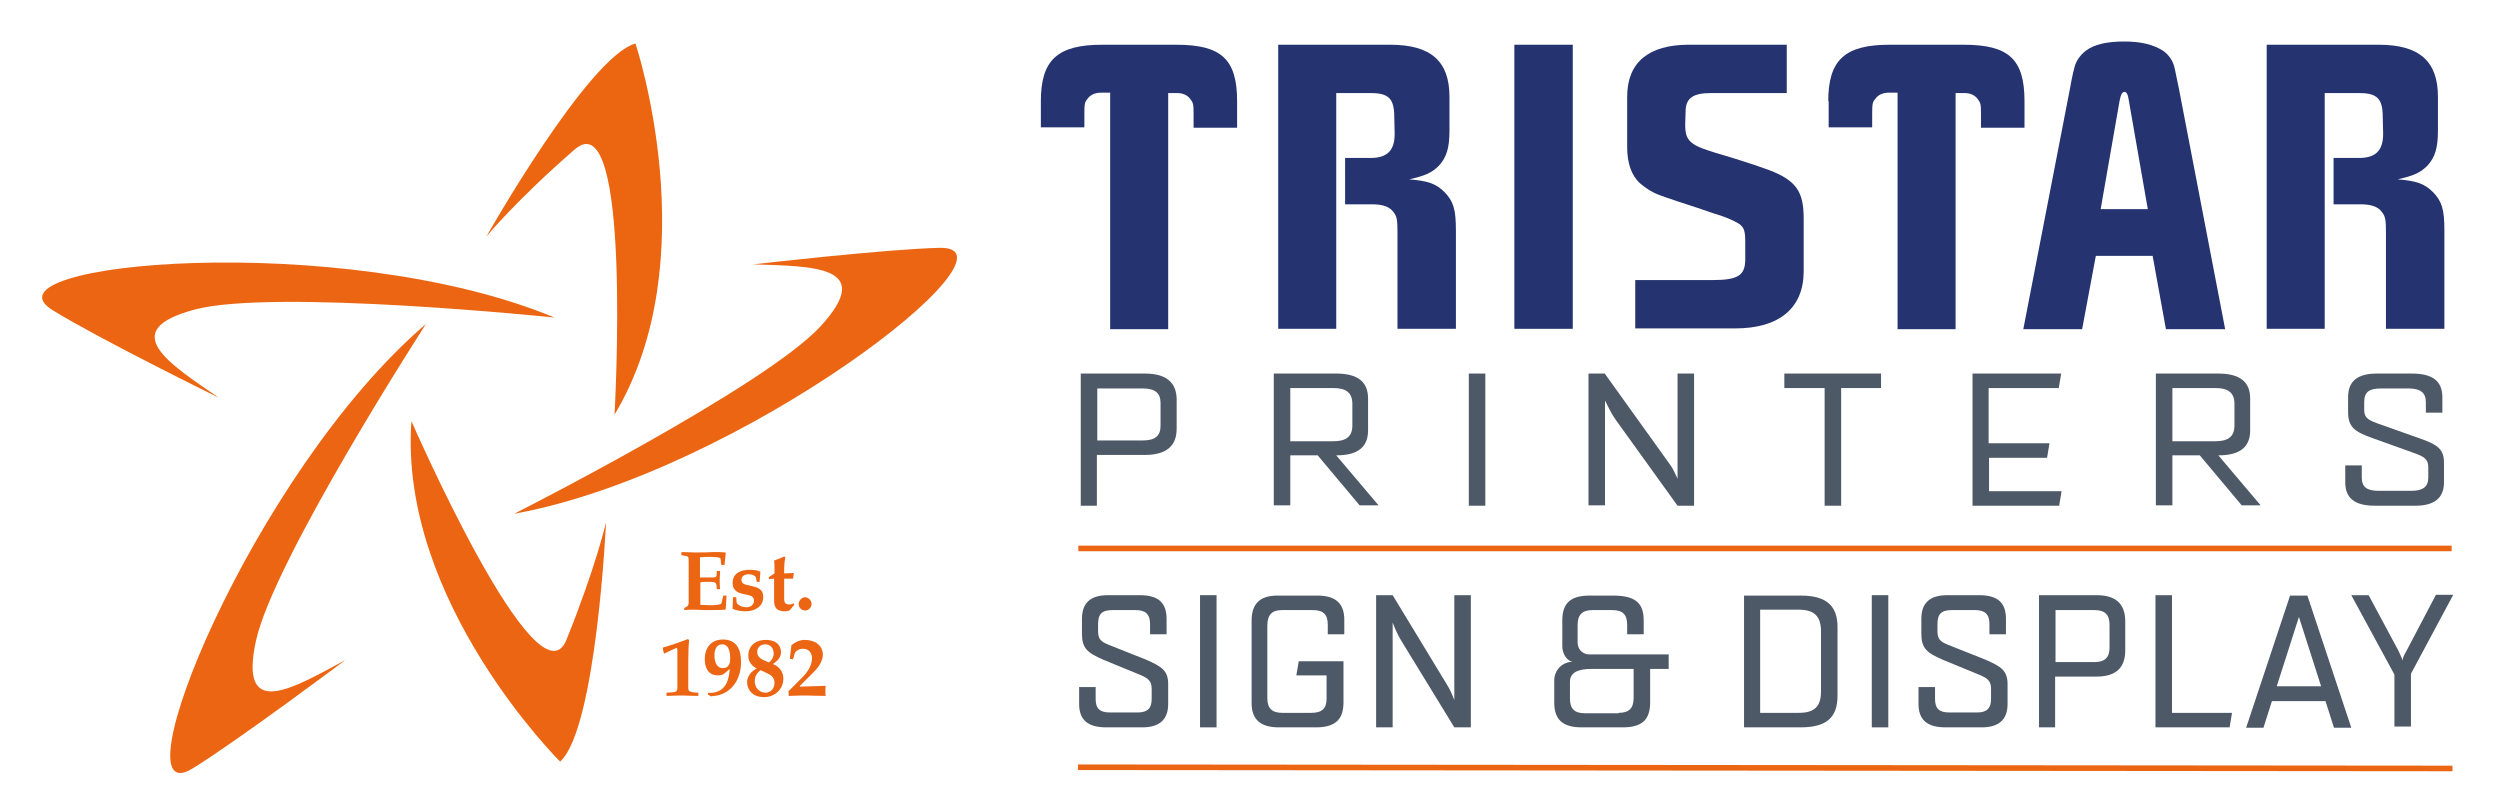 <?xml version="1.0" encoding="utf-8"?>
<!-- Generator: Adobe Illustrator 22.1.0, SVG Export Plug-In . SVG Version: 6.00 Build 0)  -->
<svg version="1.1" id="Layer_1" xmlns="http://www.w3.org/2000/svg" xmlns:xlink="http://www.w3.org/1999/xlink" x="0px" y="0px"
	 width="620.4px" height="199.9px" viewBox="0 0 620.4 199.9" style="enable-background:new 0 0 620.4 199.9;" xml:space="preserve"
	>
<style type="text/css">
	.st0{fill:#EC6510;}
	.st1{fill:#EB6512;}
	.st2{fill:#253471;}
	.st3{fill:#4D5967;}
	.st4{fill:none;stroke:#EB6512;stroke-width:1.388;stroke-miterlimit:10;}
</style>
<g>
	<g>
		<g>
			<path class="st0" d="M120.7,58.7c0,0,25.3-44.7,37-47.9c0,0,17.9,53.6-5.2,92.1c0,0,4.5-78.4-9.9-65.8
				C128.1,49.7,120.7,58.7,120.7,58.7z"/>
			<path class="st1" d="M127.6,127.5c0,0,62.4-31.6,76.1-46.6c13.7-15-2-14.8-16.8-15.3c0,0,33.1-3.8,46.3-4.1
				C255.9,61.1,183.8,117.3,127.6,127.5z"/>
			<path class="st1" d="M137.6,78.8c0,0-69.5-7.2-89.2-2c-19.7,5.2-6.3,13.5,5.9,21.9c0,0-29.9-14.7-41.2-21.7
				C-6.2,65.2,84.8,56.9,137.6,78.8z"/>
			<path class="st1" d="M150.4,129.6c0,0-2.4,51.3-11.4,59.4c0,0-40.1-39.8-36.9-84.5c0,0,31.4,72,38.5,54.2
				C147.8,140.9,150.4,129.6,150.4,129.6z"/>
			<path class="st1" d="M105.7,80.4c0,0-37.9,58.7-42.2,78.7c-4.3,19.9,9.2,11.7,22.2,4.7c0,0-26.7,20-37.9,26.9
				C28.5,202.6,62.3,117.6,105.7,80.4z"/>
		</g>
		<g>
			<path class="st1" d="M173.8,143.3c0.5,0,0.9,0,1.4,0h1.4c0.7,0,1.1,0,1.2-0.4l0.1-1.2h0.8c0,0.8-0.1,1.5-0.1,2.2
				c0,0.8,0,1.5,0.1,2.3h-0.8l-0.1-1c-0.1-0.6-0.5-0.8-1.2-0.8h-1.4c-0.5,0-0.9,0-1.4,0.1v5.6c0.9,0,1.8,0.1,2.7,0.1
				c1,0,2.5-0.2,2.5-0.4l0.5-2h0.8l-0.2,3.3l-0.1,0.2c-1.4,0.1-3.8,0.1-5.1,0.1c-0.9,0-1.7-0.1-2.6-0.1c-0.9,0-1.7,0-2.5,0.1v-0.5
				l0.7-0.4c0.3-0.2,0.4-0.5,0.4-1.2v-9.3c0-0.9,0-1.4-0.1-1.7c-0.1-0.2-0.3-0.3-0.9-0.4l-0.8-0.1v-0.8c1.4,0,2.4,0.1,3.3,0.1
				c2,0,3.4,0,4.6-0.1c1.2,0,2.1,0,3,0.1l0.1,0.1l-0.3,3H179l-0.2-1.6c0-0.3-1.4-0.4-2.4-0.4c-0.9,0-1.8,0-2.7,0.1V143.3z"/>
			<path class="st1" d="M187.8,144.5l-0.2-1.2c-0.1-0.4-1-0.8-1.7-0.8c-1.2,0-1.9,0.5-1.9,1.4c0,0.7,0.4,1,1.1,1.2l1.7,0.4
				c1.7,0.4,2.6,1,2.6,2.7c0,2.4-2.2,3.5-4.4,3.5c-1.1,0-2.2-0.2-3.2-0.6l0.1-2.9h0.8l0.1,1.4c0.6,0.8,1.5,1.1,2.5,1.1
				c0.9,0,1.8-0.6,1.8-1.6c0-0.9-0.5-1.2-1.3-1.4l-1.8-0.4c-1.5-0.4-2.2-1.3-2.2-2.6c0-2.4,1.9-3.3,4.3-3.3c0.9,0,1.9,0.1,2.6,0.5
				l-0.2,2.5H187.8z"/>
			<path class="st1" d="M192.1,143.6l-1.3,0.1v-0.5l1.4-0.9V141c0-0.6,0-1.3-0.1-1.9c0.9-0.3,1.9-0.7,2.5-1l0.3,0.2
				c-0.2,0.8-0.3,1.9-0.3,2.8v1.2l2.4-0.1l-0.2,1.4h-2.2v5c0,1.1,0.4,1.4,1.3,1.4c0.4,0,0.7-0.1,1-0.3l0.2,0.4l-1,1.2
				c-0.1,0.2-0.6,0.4-1.3,0.4c-1.9,0-2.7-0.8-2.7-2.6V143.6z"/>
			<path class="st1" d="M201.4,149.9c0,0.8-0.7,1.6-1.6,1.6c-0.9,0-1.6-0.7-1.6-1.6c0-0.9,0.8-1.7,1.6-1.7
				C200.7,148.3,201.4,149,201.4,149.9z"/>
			<g>
				<path class="st1" d="M164.8,162.2c-0.2-0.6-0.3-1-0.3-1.5c1.5-0.4,4.4-1.4,6.2-2.1l0.3,0.2c-0.1,1-0.2,2.8-0.2,5.3v6.7
					c0,0.7,0.5,0.9,1.2,1l1.3,0.1v0.8c-1.9,0-2.8-0.1-3.7-0.1c-0.9,0-1.8,0-4.2,0.1v-0.8l1.5-0.1c0.7,0,1.2-0.3,1.2-1v-9.2
					c0-0.4,0-0.9-0.3-0.8L164.8,162.2z"/>
				<path class="st1" d="M175.6,172.3l0.2-0.4c0.7,0.1,1.7,0.1,3.1-0.7c0.5-0.4,1-0.9,1.3-1.5c0.6-1.1,0.8-2.5,0.9-3.7l-1.3,1.1
					c-0.5,0.4-1,0.5-1.6,0.5c-2.4,0-3.3-1.8-3.3-4c0-3.1,1.8-4.9,4.5-4.9c3.5,0,4.5,2.6,4.5,5.6c0,3.8-1.9,7.4-5.9,8.3
					c-0.5,0.1-1.1,0.1-1.6,0.2L175.6,172.3z M181.2,163.4c0-1.3-0.2-3.5-2-3.5c-1.5,0-1.9,1.5-1.9,2.7c0,1.4,0.4,3.2,2.1,3.2
					C180.9,165.8,181.2,164.6,181.2,163.4z"/>
				<path class="st1" d="M193.8,161.9c0,1.2-0.8,2.1-2,2.9c1.1,0.4,2.6,1.5,2.6,3.6c0,2.7-2.2,4.6-4.8,4.6c-2.9,0-4.2-1.9-4.2-3.7
					c0-1.5,1.1-2.8,2.4-3.4c-1.3-0.7-2.1-1.7-2.1-3.2c0-2.3,1.6-3.9,4.4-3.9C192.1,158.8,193.8,159.7,193.8,161.9z M188.7,166.3
					c-0.9,0.8-1.4,1.5-1.4,2.8c0,1.5,1.1,2.8,2.7,2.8c1.3,0,2.2-1.1,2.2-2.4c0-1.5-1-2.1-2.2-2.6L188.7,166.3z M190.8,164.4
					c0.8-0.6,1.2-1.4,1.2-2.2c0-1.3-0.8-2.3-2.1-2.3c-1.1,0-2,0.7-2,1.9c0,1.2,1,1.8,2,2.2L190.8,164.4z"/>
				<path class="st1" d="M195.6,171.6l3.5-3.5c1.2-1.2,2.4-2.9,2.4-4.7c0-1.5-0.8-2.4-2.3-2.4c-0.8,0-1.8,0.5-2,1.2l-0.4,1.4
					l-0.8-0.1l0.4-3.4c1-0.8,2.1-1.3,3.3-1.3c2.6,0,4.5,1.4,4.5,3.7c0,1.5-1.1,3.1-2.1,4.1l-3.6,3.6l0,0.2l6.3-0.2l0.1,0.1
					c-0.1,0.7-0.1,1.7,0,2.4c-2,0-3.5-0.1-4.6-0.1c-1.2,0-2.7,0-4.6,0.1V171.6z"/>
			</g>
		</g>
	</g>
	<g>
		<g>
			<path class="st2" d="M258.3,25.1c0-10.2,4.1-14,15.2-14h18.4c11.2,0,15.1,3.6,15.1,14v6.6h-10.8v-3.5c0-2.3-0.1-2.7-0.8-3.6
				c-0.7-1-1.9-1.5-3.2-1.5h-2.3v58.6h-14.4V23h-2.3c-1.4,0-2.6,0.5-3.3,1.5c-0.7,0.8-0.8,1.3-0.8,3.6v3.5h-10.8V25.1z"/>
			<path class="st2" d="M317.2,11.1h27.8c10.1,0,14.7,4.1,14.7,12.9v8.4c0,4.3-0.7,6.6-2.6,8.7c-1.8,1.8-3.4,2.5-7.4,3.4
				c4.6,0.4,6.6,1,8.8,3.2c2.2,2.3,2.8,4.3,2.8,9.5v24.4h-14.5V58.1c0-3.6-0.1-4.4-1.1-5.6c-0.9-1.2-2.6-1.8-5.2-1.8h-6.7V39.2h6.6
				c3.9-0.1,5.7-1.9,5.7-6l-0.1-4.2c0-4.5-1.4-5.9-5.8-5.9h-8.6v58.5h-14.4V11.1z"/>
			<path class="st2" d="M375.8,11.1h14.5v70.5h-14.5V11.1z"/>
			<path class="st2" d="M416.4,50c-2.3-0.8-3.9-1.3-4.6-1.6c-1.9-0.7-3.4-1.7-4.8-2.9c-2.2-2-3.2-5.1-3.2-9V24
				c0-8.5,5.3-12.9,15.3-12.9h24.3v12h-18.9c-4.4,0-6.2,1.3-6.2,4.6l-0.1,3.2c0,2.4,0.4,3.5,1.6,4.5c1.3,1,2.3,1.5,10.5,3.9
				c4.4,1.4,5.7,1.8,8.7,2.9c6.8,2.6,8.6,5.4,8.6,12v13.1c0,9.1-6,14.2-17,14.2h-24.8v-12h19.2c6.4,0,8.1-1.2,8.1-5.2V60
				c0-2.7-0.3-3.6-1.6-4.5c-1.3-0.8-3.6-1.8-6.4-2.6l-4.1-1.4L416.4,50z"/>
			<path class="st2" d="M453.7,25.1c0-10.2,4.1-14,15.2-14h18.4c11.2,0,15.1,3.6,15.1,14v6.6h-10.8v-3.5c0-2.3-0.1-2.7-0.8-3.6
				c-0.7-1-1.9-1.5-3.2-1.5h-2.3v58.6h-14.4V23h-2.2c-1.4,0-2.6,0.5-3.3,1.5c-0.7,0.8-0.8,1.3-0.8,3.6v3.5h-10.8V25.1z"/>
			<path class="st2" d="M513.7,21.9c0.5-3,1-4.7,1.1-5.2c0.4-1.6,1.4-3,2.8-4.1c2.1-1.6,5.3-2.3,9.5-2.3c4.4,0,7.3,0.8,9.7,2.3
				c1.4,1,2.4,2.4,2.8,4.1c0.1,0.2,0.4,2,1.1,5.2l11.5,59.8h-14.7l-3.3-18.2h-14.1l-3.4,18.2h-14.6L513.7,21.9z M521.3,51.9h11.7
				L528.3,25c-0.2-1.6-0.6-2.2-1.1-2.2c-0.5,0-0.9,0.6-1.2,2.2L521.3,51.9z"/>
			<path class="st2" d="M562.5,11.1h27.8c10.1,0,14.7,4.1,14.7,12.9v8.4c0,4.3-0.7,6.6-2.6,8.7c-1.8,1.8-3.4,2.5-7.4,3.4
				c4.6,0.4,6.6,1,8.8,3.2c2.2,2.3,2.8,4.3,2.8,9.5v24.4h-14.5V58.1c0-3.6-0.1-4.4-1.1-5.6c-0.9-1.2-2.6-1.8-5.2-1.8h-6.7V39.2h6.6
				c3.9-0.1,5.7-1.9,5.7-6l-0.1-4.2c0-4.5-1.4-5.9-5.8-5.9h-8.6v58.5h-14.4V11.1z"/>
		</g>
		<g>
			<path class="st3" d="M272.3,125.5h-4.1V92.7h15.9c5.3,0,7.9,2.2,7.9,6.5v7.2c0,4.3-2.6,6.5-7.9,6.5h-11.9V125.5z M272.3,109.3
				h11.3c3,0,4.4-1.1,4.4-3.6V100c0-2.5-1.4-3.6-4.4-3.6h-11.3V109.3z"/>
			<path class="st3" d="M316.1,92.7h15.5c5.4,0,7.9,2.1,7.9,6.2v7.9c0,4.2-2.6,6.2-7.9,6.2h0l10.5,12.4h-4.7l-10.4-12.4h-6.8v12.4
				h-4.1V92.7z M320.2,109.5h10.7c3.2,0,4.7-1.2,4.7-3.9v-5.4c0-2.7-1.5-3.9-4.7-3.9h-10.7V109.5z"/>
			<path class="st3" d="M364.5,125.5V92.7h4.1v32.8H364.5z"/>
			<path class="st3" d="M394.2,125.5V92.7h4.1v0.1l16,22.3c1,1.3,1.4,2.5,2,3.7V92.7h4.1v32.8h-4.1l-15.4-21.4
				c-1.2-1.7-1.8-3.2-2.6-4.7v26H394.2z"/>
			<path class="st3" d="M456.9,96.3v29.2h-4.1V96.3h-10v-3.6h24v3.6H456.9z"/>
			<path class="st3" d="M493.6,110h15l-0.6,3.6h-14.4v8.3h18l-0.6,3.6h-21.5V92.7h22l-0.6,3.6h-17.4V110z"/>
			<path class="st3" d="M535,92.7h15.5c5.4,0,7.9,2.1,7.9,6.2v7.9c0,4.2-2.6,6.2-7.9,6.2h0l10.5,12.4h-4.7l-10.4-12.4h-6.8v12.4H535
				V92.7z M539.1,109.5h10.7c3.2,0,4.7-1.2,4.7-3.9v-5.4c0-2.7-1.5-3.9-4.7-3.9h-10.7V109.5z"/>
			<path class="st3" d="M588.7,108.7c-4.5-1.6-6-2.8-6-6.5v-3.6c0-4,2.3-5.9,7.2-5.9h8.6c5.1,0,7.6,1.8,7.6,5.9v3.8h-4.1v-2.6
				c0-2.4-1.4-3.4-4.3-3.4h-6.7c-3.2,0-4.3,0.9-4.3,3.5v1.7c0,1.9,0.7,2.5,3.1,3.4l10.7,3.8c4.3,1.5,6,2.6,6,6v4.9
				c0,3.8-2.3,5.8-7.1,5.8h-10c-5.1,0-7.4-1.9-7.4-5.8v-4.2h4.1v3c0,2.4,1.3,3.3,4.2,3.3h8.1c2.9,0,4.2-1,4.2-3.3V116
				c0-1.9-0.8-2.6-3.3-3.5L588.7,108.7z"/>
		</g>
		<line class="st4" x1="267.6" y1="136.1" x2="608.4" y2="136.1"/>
		<path class="st3" d="M274,163.8c-4.2-1.8-5.5-2.9-5.5-6.6v-3.6c0-4,2.1-5.9,6.5-5.9h7.8c4.6,0,6.7,1.8,6.7,5.9v3.8h-4.1v-2.6
			c0-2.4-1.2-3.4-3.5-3.4h-5.8c-2.6,0-3.6,0.9-3.6,3.5v1.7c0,1.9,0.6,2.6,2.6,3.4l9.3,3.7c3.9,1.7,5.5,2.7,5.5,6.1v4.9
			c0,3.8-2.1,5.8-6.4,5.8h-9c-4.6,0-6.7-1.9-6.7-5.8v-4.2h4.1v3c0,2.4,1.1,3.3,3.5,3.3h7c2.3,0,3.4-1,3.4-3.3V171
			c0-1.9-0.7-2.6-2.8-3.5L274,163.8z"/>
		<path class="st3" d="M297.8,180.5v-32.8h4.1v32.8H297.8z"/>
		<path class="st3" d="M322.3,164.1h11.1v10.2c0,4.1-1.9,6.2-6.8,6.2h-9.3c-4.3,0-6.7-1.8-6.7-6V154c0-4.2,2.1-6.2,6.4-6.2h9.9
			c4.5,0,6.7,1.9,6.7,6v3.6h-4.1V155c0-2.5-1.1-3.6-3.7-3.6h-7.7c-2.5,0-3.6,1.2-3.6,3.9v18c0,2.5,1.2,3.6,3.7,3.6h7.2
			c2.7,0,3.8-1.1,3.8-3.5v-5.8h-7.5L322.3,164.1z"/>
		<path class="st3" d="M341.5,180.5v-32.8h4.1l13.6,22.4c0.8,1.3,1.2,2.4,1.7,3.6v-26h4.1v32.8h-4.1l-13.1-21.4
			c-1-1.6-1.6-3.1-2.2-4.6v26H341.5z"/>
		<path class="st3" d="M395.2,151.4c-2.6,0-3.7,1.2-3.7,3.7v4.3c0,1.8,1.3,3,2.9,3h19.7v3.6h-4.6v8.3c0,4.2-1.9,6.2-6.8,6.2h-10.2
			c-4.9,0-6.8-2.1-6.8-6.2v-5.6c0-1.7,1.3-4.3,4.5-4.5c-1.8-0.4-2.5-2.5-2.5-3.8V154c0-4.2,1.9-6.2,6.8-6.2h5.7
			c5.5,0,7.7,1.7,7.7,6.2v3.4h-4.1v-2.3c0-2.5-1-3.7-3.7-3.7H395.2z M401.7,176.9c2.6,0,3.7-1.2,3.7-3.7V166h-10.5
			c-3.3,0-5.3,0.9-5.3,3.2v4.1c0,2.5,1,3.7,3.7,3.7H401.7z"/>
		<path class="st3" d="M432.8,147.8h14.1c6.4,0,9.1,2.6,9.1,7.8v17.1c0,5.3-2.7,7.8-9.1,7.8h-14.1V147.8z M451.9,171.6v-14.9
			c0-3.7-1.6-5.4-5.5-5.4h-9.6v25.6h9.6C450.3,176.9,451.9,175.3,451.9,171.6z"/>
		<path class="st3" d="M464.5,180.5v-32.8h4.1v32.8H464.5z"/>
		<path class="st3" d="M482.3,163.8c-4.2-1.8-5.5-2.9-5.5-6.6v-3.6c0-4,2.1-5.9,6.5-5.9h7.8c4.6,0,6.7,1.8,6.7,5.9v3.8h-4.1v-2.6
			c0-2.4-1.2-3.4-3.5-3.4h-5.8c-2.6,0-3.6,0.9-3.6,3.5v1.7c0,1.9,0.6,2.6,2.6,3.4l9.3,3.7c3.9,1.7,5.5,2.7,5.5,6.1v4.9
			c0,3.8-2.1,5.8-6.4,5.8h-9c-4.6,0-6.7-1.9-6.7-5.8v-4.2h4.1v3c0,2.4,1.1,3.3,3.5,3.3h7c2.3,0,3.4-1,3.4-3.3V171
			c0-1.9-0.7-2.6-2.8-3.5L482.3,163.8z"/>
		<path class="st3" d="M510.1,180.5H506v-32.8h14.3c4.8,0,7.1,2.2,7.1,6.5v7.2c0,4.3-2.3,6.5-7.1,6.5h-10.3V180.5z M510.1,164.3h9.7
			c2.5,0,3.7-1.1,3.7-3.6V155c0-2.5-1.2-3.6-3.7-3.6h-9.7V164.3z"/>
		<path class="st3" d="M538.9,176.9h15l-0.6,3.6h-18.4v-32.8h4.1V176.9z"/>
		<path class="st3" d="M572.6,147.8l10.9,32.8h-4.3l-2.1-6.6h-13.3l-2.1,6.6h-4.3l10.9-32.8H572.6z M565,170.3h11l-5.5-17.2
			L565,170.3z"/>
		<path class="st3" d="M594.2,180.5v-13.1l-10.7-19.7h4.3l7.4,13.8c0.6,1.4,0.9,1.8,1,2.4c0.1-0.6,0.2-1,1-2.4l7.3-13.9h4.3
			l-10.5,19.6v13.1H594.2z"/>
		<line class="st4" x1="267.5" y1="190.4" x2="608.6" y2="190.7"/>
	</g>
</g>
</svg>

